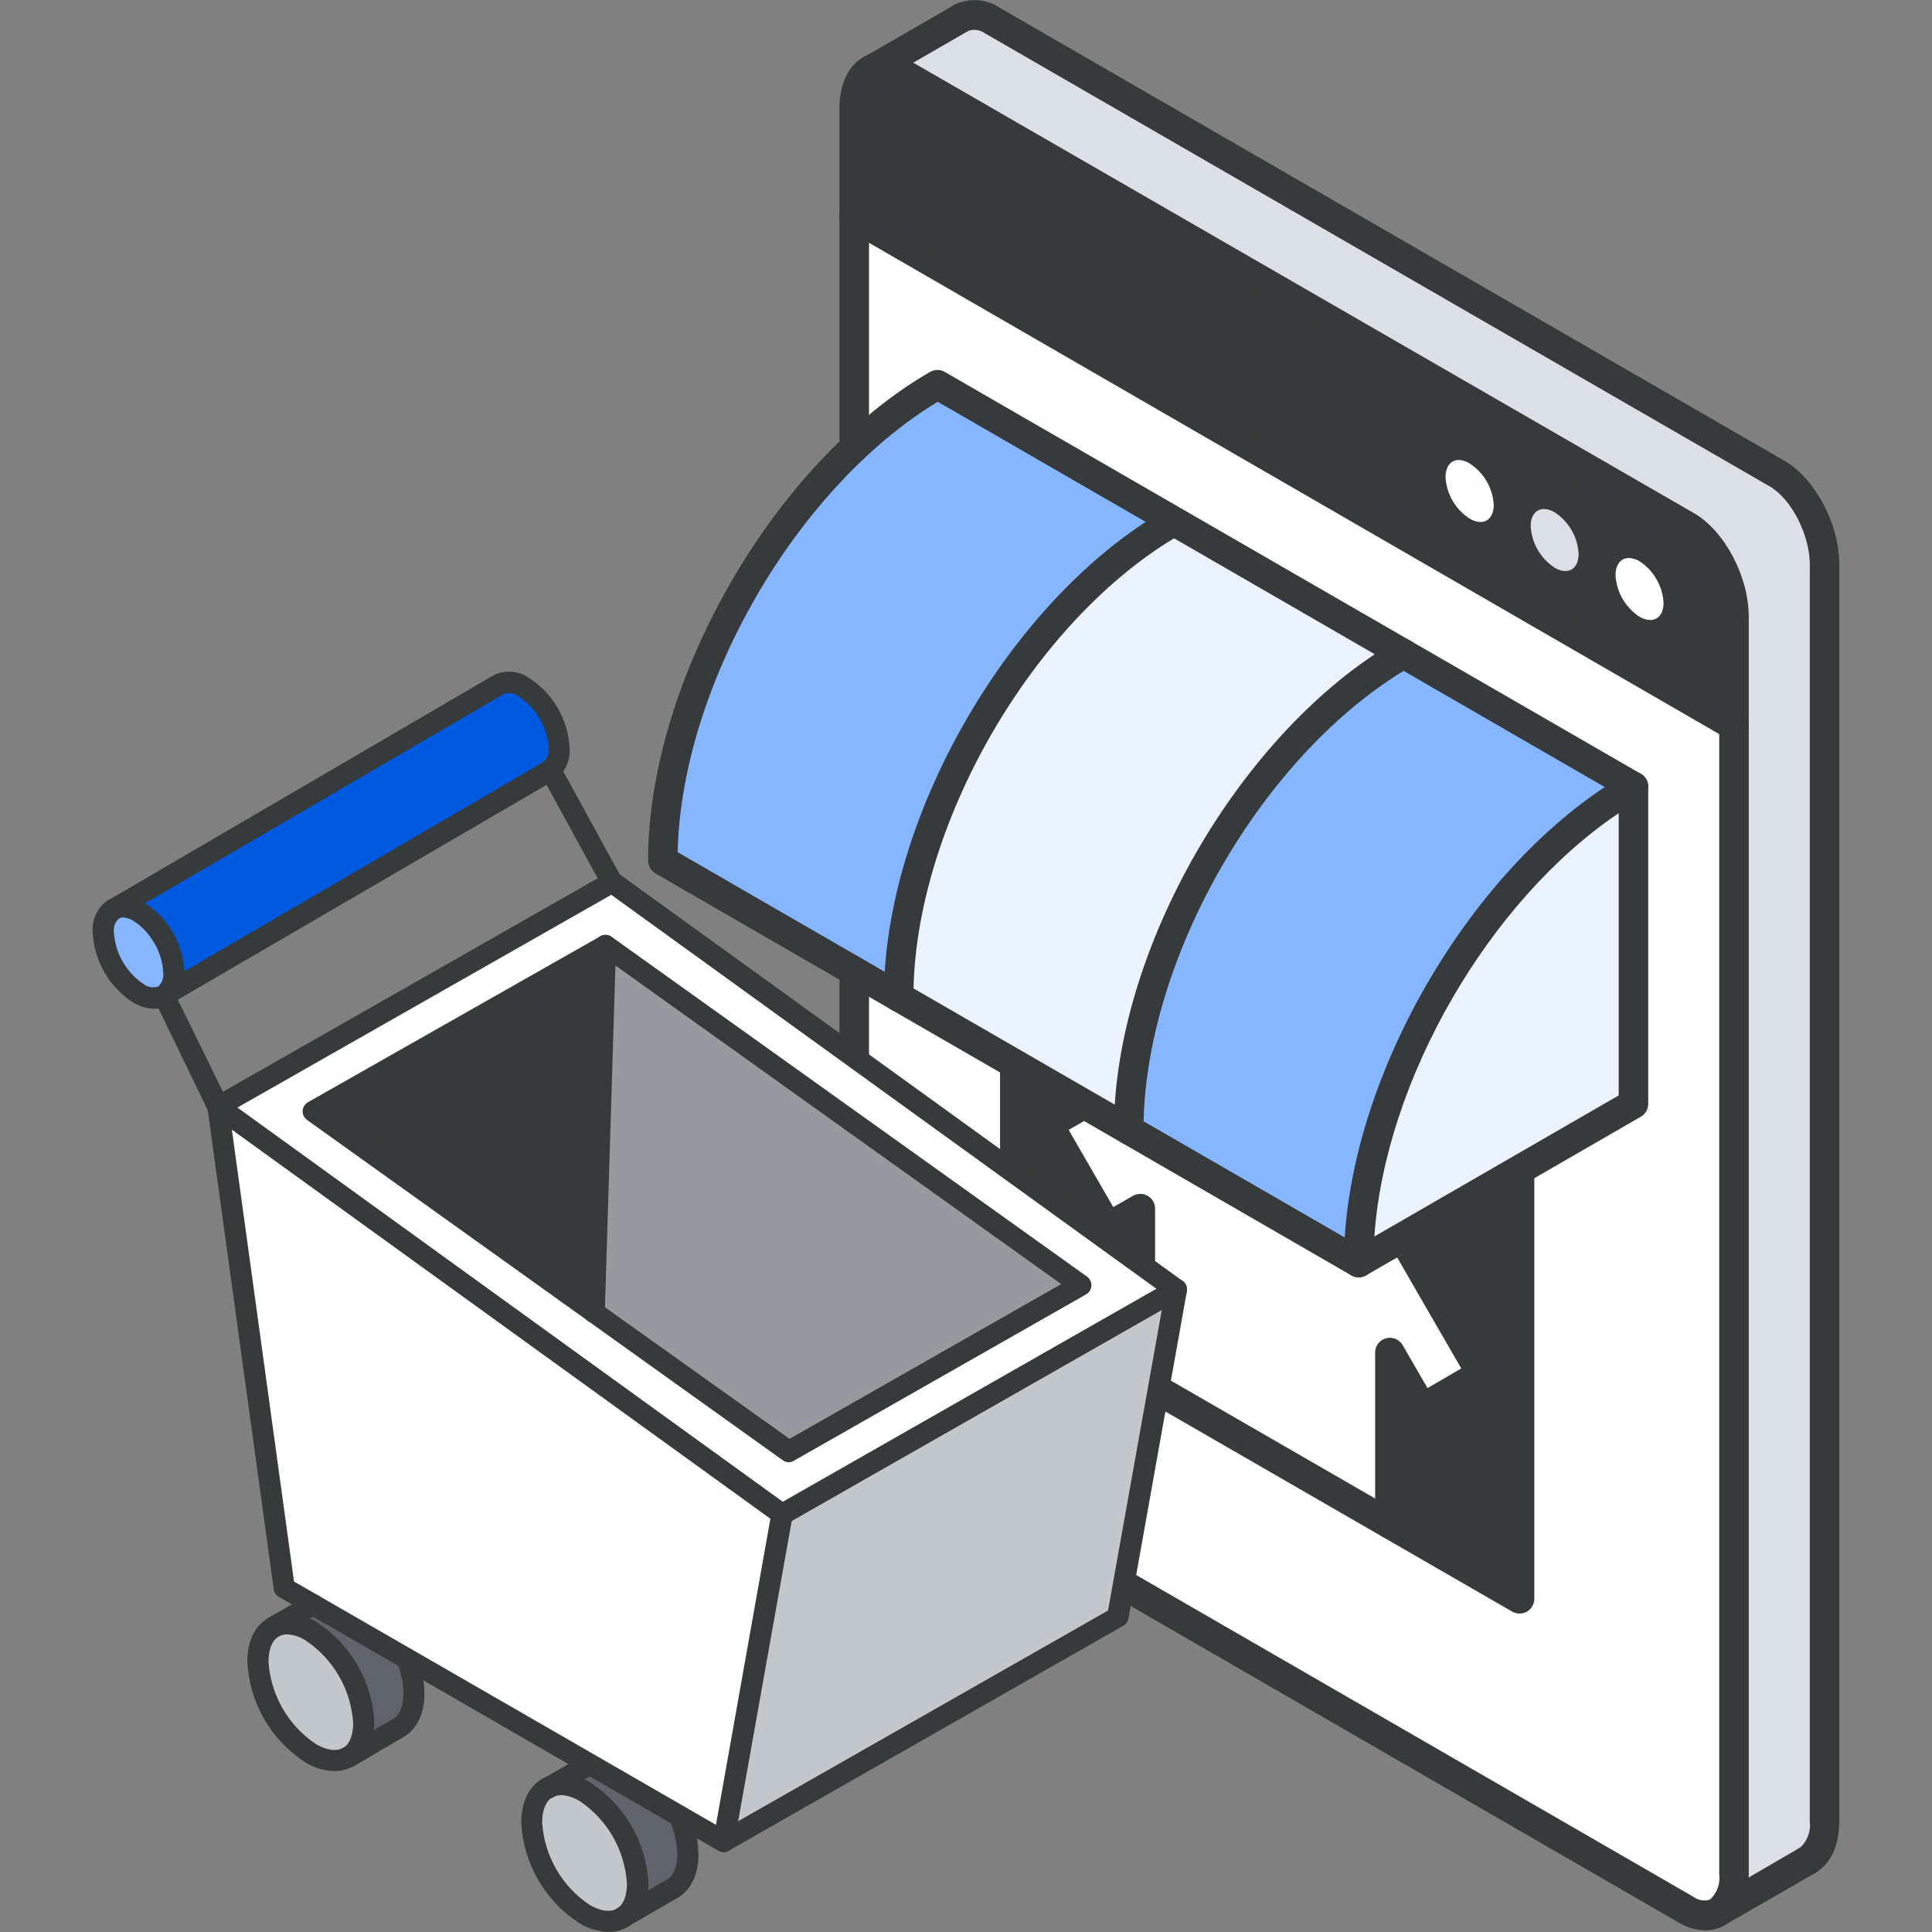 <?xml version="1.0" encoding="UTF-8"?>
<svg xmlns="http://www.w3.org/2000/svg" width="730" height="730" viewBox="0 0 730 730" fill="none">
  <rect x="0" y="0" width="730" height="730" fill="#808080" stroke="none"/>
  <g clip-path="url(#clip0_196_1076)">
    <path d="M322.701 82.989V518.207C322.695 524.838 324.439 531.353 327.757 537.094C331.075 542.835 335.849 547.599 341.597 550.904L637.174 721.644C638.866 722.832 640.845 723.544 642.906 723.708C644.967 723.871 647.033 723.48 648.892 722.574C652.611 720.342 655.066 715.32 655.066 708.067V273.964L322.589 82.022L322.701 82.989Z" fill="white"></path>
    <path d="M329.175 26.448H328.877C325.158 28.642 322.703 33.702 322.703 40.918V81.836L655.18 273.964V233.046C655.18 219.804 647.145 204.441 637.176 198.675L340.632 27.564C338.989 26.387 337.065 25.664 335.053 25.468C333.042 25.272 331.014 25.61 329.175 26.448Z" fill="#373A3A"></path>
    <path d="M340.632 27.49L637.176 198.601C647.145 204.59 655.18 219.804 655.18 233.047V707.993C655.18 715.246 652.799 720.268 649.005 722.5L683.265 702.748C686.984 700.516 689.402 695.308 689.402 688.241V213.294C689.402 200.052 681.368 184.652 671.436 178.923L374.892 7.812C373.238 6.641 371.306 5.925 369.289 5.736C367.272 5.547 365.24 5.891 363.398 6.733L329.175 26.523C331.002 25.664 333.022 25.301 335.034 25.471C337.045 25.64 338.976 26.337 340.632 27.49Z" fill="#DAE0E5"></path>
    <path d="M683.263 708.326C684.258 708.323 685.234 708.053 686.09 707.545C691.744 704.234 694.98 697.204 694.98 688.165V213.293C694.98 198.042 685.867 180.819 674.224 174.086L377.68 2.9C375.199 1.242 372.326 0.266 369.348 0.07C366.371 -0.126 363.394 0.465 360.718 1.784C360.05 2.122 359.458 2.591 358.975 3.162C358.492 3.733 358.129 4.396 357.908 5.11C357.686 5.825 357.611 6.576 357.685 7.321C357.76 8.065 357.984 8.787 358.343 9.443C358.702 10.099 359.19 10.676 359.776 11.14C360.363 11.604 361.037 11.945 361.758 12.143C362.48 12.341 363.233 12.393 363.975 12.294C364.716 12.195 365.43 11.948 366.074 11.568C367.094 11.259 368.172 11.19 369.223 11.364C370.274 11.538 371.271 11.951 372.138 12.572L668.644 183.758C676.865 188.519 683.821 202.022 683.821 213.293V688.165C684.052 689.935 683.866 691.735 683.279 693.42C682.691 695.106 681.718 696.631 680.436 697.873C679.386 698.496 678.569 699.447 678.111 700.578C677.653 701.71 677.579 702.961 677.9 704.139C678.221 705.317 678.919 706.357 679.888 707.1C680.856 707.843 682.042 708.247 683.263 708.252V708.326Z" fill="#373A3A"></path>
    <path d="M644.31 729.38C646.922 729.397 649.49 728.716 651.75 727.408C653.033 726.668 653.969 725.449 654.352 724.019C654.736 722.589 654.536 721.065 653.796 719.783C653.056 718.5 651.837 717.564 650.407 717.18C648.977 716.797 647.453 716.997 646.17 717.737C645.146 718.076 644.057 718.169 642.99 718.008C641.923 717.846 640.91 717.434 640.033 716.807L344.382 546.067C339.51 543.246 335.464 539.194 332.65 534.317C329.837 529.44 328.354 523.91 328.349 518.28V40.916C328.349 35.262 330.097 32.212 331.734 31.282C333.017 30.542 333.953 29.323 334.336 27.893C334.72 26.463 334.52 24.939 333.78 23.656C333.04 22.374 331.821 21.438 330.391 21.054C328.961 20.67 327.437 20.87 326.154 21.61C320.463 24.884 317.19 31.951 317.19 40.916V518.28C317.204 525.868 319.207 533.32 322.999 539.892C326.791 546.465 332.24 551.928 338.802 555.739L634.378 726.478C637.386 728.28 640.806 729.28 644.31 729.38Z" fill="#373A3A"></path>
    <path d="M649.007 728.08C649.997 728.071 650.968 727.815 651.834 727.336C657.6 723.951 660.762 717.106 660.762 707.993V233.047C660.762 217.796 651.648 200.573 639.968 193.84L343.424 22.728C340.955 21.077 338.094 20.104 335.13 19.908C332.165 19.712 329.202 20.3 326.536 21.613C325.861 21.942 325.259 22.404 324.767 22.972C324.275 23.54 323.903 24.201 323.673 24.916C323.442 25.631 323.359 26.385 323.427 27.134C323.495 27.882 323.714 28.608 324.07 29.27C324.425 29.932 324.911 30.515 325.498 30.984C326.085 31.453 326.76 31.799 327.483 32.001C328.207 32.203 328.964 32.257 329.709 32.159C330.454 32.062 331.171 31.814 331.818 31.433C332.828 31.097 333.903 31.003 334.956 31.158C336.009 31.313 337.011 31.713 337.882 32.325L634.388 203.437C642.646 208.31 649.602 221.776 649.602 233.047V707.993C649.852 709.758 649.674 711.557 649.085 713.24C648.496 714.923 647.513 716.44 646.217 717.664C645.152 718.278 644.319 719.226 643.847 720.361C643.376 721.497 643.293 722.756 643.611 723.944C643.929 725.131 644.631 726.181 645.606 726.929C646.582 727.677 647.778 728.081 649.007 728.08Z" fill="#373A3A"></path>
    <path d="M655.176 279.543C656.405 279.544 657.601 279.139 658.576 278.391C659.552 277.643 660.254 276.594 660.572 275.407C660.89 274.219 660.807 272.96 660.336 271.824C659.864 270.688 659.031 269.74 657.966 269.127L325.488 77.185C324.853 76.818 324.152 76.581 323.426 76.485C322.699 76.39 321.96 76.438 321.252 76.628C320.544 76.818 319.88 77.146 319.299 77.592C318.717 78.039 318.229 78.595 317.863 79.231C317.497 79.865 317.259 80.567 317.163 81.293C317.068 82.02 317.117 82.759 317.306 83.467C317.496 84.175 317.824 84.839 318.271 85.42C318.717 86.002 319.274 86.49 319.909 86.856L652.386 278.985C653.25 279.415 654.213 279.608 655.176 279.543Z" fill="#373A3A"></path>
    <path d="M328.88 32.174C329.857 32.16 330.815 31.905 331.669 31.43L366.189 11.492C366.876 11.155 367.486 10.68 367.981 10.097C368.476 9.514 368.846 8.836 369.068 8.104C369.29 7.372 369.36 6.603 369.272 5.843C369.184 5.083 368.941 4.349 368.557 3.688C368.174 3.026 367.659 2.45 367.043 1.996C366.428 1.541 365.726 1.218 364.981 1.047C364.236 0.875 363.463 0.858 362.711 0.998C361.959 1.137 361.244 1.43 360.61 1.858L326.09 21.759C325.024 22.372 324.191 23.32 323.72 24.456C323.249 25.591 323.165 26.851 323.484 28.038C323.802 29.226 324.503 30.275 325.479 31.023C326.455 31.771 327.65 32.175 328.88 32.174Z" fill="#373A3A"></path>
    <path d="M648.894 728.153C649.873 728.158 650.836 727.901 651.684 727.409L686.055 707.583C687.337 706.843 688.273 705.624 688.657 704.194C689.041 702.764 688.84 701.24 688.101 699.957C687.361 698.675 686.142 697.738 684.711 697.355C683.281 696.971 681.757 697.171 680.475 697.911L646.104 717.924C645.038 718.537 644.205 719.485 643.734 720.621C643.263 721.756 643.18 723.016 643.498 724.203C643.816 725.391 644.517 726.44 645.493 727.188C646.469 727.936 647.664 728.341 648.894 728.339V728.153Z" fill="#373A3A"></path>
    <path d="M564.41 190.749C564.41 196.552 560.356 198.895 555.334 195.994C552.682 194.28 550.472 191.966 548.882 189.239C547.292 186.511 546.367 183.448 546.183 180.296C546.183 174.493 550.238 172.15 555.222 175.051C557.883 176.758 560.102 179.07 561.699 181.798C563.295 184.526 564.225 187.593 564.41 190.749Z" fill="white"></path>
    <path d="M596.477 209.277C596.477 215.08 592.422 217.423 587.437 214.522C584.793 212.799 582.592 210.476 581.015 207.741C579.438 205.007 578.529 201.939 578.361 198.787C578.361 193.021 582.416 190.678 587.437 193.579C590.07 195.303 592.26 197.622 593.831 200.349C595.401 203.076 596.307 206.135 596.477 209.277Z" fill="#DAE0E5"></path>
    <path d="M628.574 227.802C628.574 233.568 624.482 235.911 619.498 233.047C616.853 231.324 614.653 229.001 613.076 226.266C611.498 223.532 610.589 220.464 610.422 217.312C610.422 211.546 614.476 209.203 619.498 212.067C622.136 213.797 624.332 216.122 625.909 218.855C627.485 221.587 628.398 224.652 628.574 227.802Z" fill="white"></path>
    <path d="M383.41 326.672V494.064L430.875 521.441V456.679L418.748 463.747L396.429 424.912L438.314 400.733L455.983 410.926C458.98 424.105 466.983 435.603 478.302 442.991C486.672 447.826 494.037 446.934 498.054 441.577C499.152 440.06 499.971 438.359 500.472 436.555L517.918 446.748L559.766 519.21L537.447 532.154L525.283 511.1V575.825L574.273 604.096V436.704L383.41 326.672Z" fill="#373A3A"></path>
    <path d="M396.394 424.913L418.712 463.748L430.876 456.68V521.442L525.174 575.826V511.101L537.337 532.155L559.656 519.211L517.92 446.748L500.251 436.556C499.749 438.36 498.931 440.061 497.833 441.578C493.816 446.934 486.45 447.827 478.081 442.991C466.762 435.604 458.759 424.106 455.762 410.927L438.316 400.734L396.394 424.913Z" fill="white"></path>
    <path d="M525.168 581.405C526.648 581.405 528.067 580.817 529.113 579.771C530.16 578.724 530.748 577.305 530.748 575.825V531.931L532.496 534.944C533.234 536.178 534.419 537.079 535.805 537.46C537.191 537.842 538.671 537.673 539.936 536.99L562.255 524.045C562.892 523.683 563.451 523.197 563.898 522.616C564.345 522.034 564.672 521.369 564.858 520.66C565.239 519.228 565.038 517.704 564.3 516.42L522.75 443.958C522.256 443.111 521.551 442.406 520.704 441.912L503.035 431.719C502.307 431.301 501.493 431.053 500.656 430.995C499.818 430.937 498.978 431.07 498.199 431.385C497.4 431.711 496.686 432.216 496.112 432.86C495.539 433.505 495.12 434.273 494.889 435.104C494.585 436.268 494.068 437.366 493.364 438.341C489.979 442.879 483.506 439.829 480.865 438.341C470.934 431.74 463.938 421.558 461.336 409.921C461.178 409.152 460.862 408.424 460.407 407.783C459.953 407.143 459.369 406.604 458.695 406.201L441.026 396.009C440.179 395.516 439.216 395.256 438.236 395.256C437.256 395.256 436.293 395.516 435.446 396.009L393.672 420.076C393.032 420.435 392.471 420.92 392.024 421.502C391.576 422.084 391.251 422.751 391.069 423.461C390.69 424.881 390.891 426.393 391.627 427.665L413.945 466.537C414.694 467.803 415.91 468.724 417.331 469.104C418.039 469.3 418.779 469.352 419.508 469.256C420.236 469.161 420.938 468.919 421.571 468.546L425.291 466.388V521.441C425.291 522.921 425.879 524.34 426.925 525.387C427.972 526.433 429.391 527.021 430.871 527.021C432.35 527.021 433.77 526.433 434.816 525.387C435.863 524.34 436.45 522.921 436.45 521.441V456.679C436.451 455.699 436.193 454.736 435.704 453.888C435.214 453.039 434.509 452.334 433.661 451.844C432.811 451.358 431.849 451.102 430.871 451.102C429.892 451.102 428.93 451.358 428.081 451.844L420.641 456.084L403.79 426.921L438.31 407.169L451.106 414.608C454.782 428.32 463.427 440.174 475.36 447.863C485.887 453.927 496.488 452.774 502.366 444.962L502.737 444.441L513.897 450.876L552.137 517.052L539.378 524.492L530.004 508.273C529.39 507.208 528.442 506.375 527.307 505.903C526.171 505.432 524.912 505.349 523.724 505.667C522.537 505.985 521.487 506.687 520.74 507.662C519.992 508.638 519.587 509.834 519.588 511.063V575.788C519.583 576.524 519.724 577.253 520.002 577.935C520.28 578.616 520.691 579.235 521.209 579.757C521.728 580.28 522.345 580.694 523.024 580.977C523.703 581.259 524.432 581.405 525.168 581.405Z" fill="#373A3A"></path>
    <path d="M574.159 609.679C575.139 609.693 576.105 609.435 576.948 608.935C577.795 608.442 578.497 607.736 578.987 606.888C579.476 606.04 579.735 605.078 579.738 604.099V436.707C579.736 435.733 579.477 434.776 578.987 433.934C578.498 433.091 577.794 432.393 576.948 431.909L386.233 321.839C385.386 321.346 384.424 321.086 383.444 321.086C382.463 321.086 381.501 321.346 380.654 321.839C379.808 322.332 379.105 323.038 378.615 323.886C378.126 324.734 377.867 325.696 377.864 326.675V494.067C377.863 495.047 378.121 496.01 378.611 496.859C379.1 497.708 379.805 498.412 380.654 498.903L571.369 608.935C572.212 609.435 573.178 609.693 574.159 609.679ZM568.504 440.018V594.427L388.912 490.793V336.347L568.504 440.018Z" fill="#373A3A"></path>
    <path d="M250.346 325.183L339.621 376.703C339.621 310.49 386.119 229.956 443.441 196.849L354.166 145.367C296.955 178.548 250.346 258.97 250.346 325.183Z" fill="#85B6FF"></path>
    <path d="M339.553 376.707L426.485 426.887C426.485 360.637 472.945 280.14 530.305 247.034L443.373 196.854C386.05 229.96 339.553 310.494 339.553 376.707Z" fill="#EBF3FF"></path>
    <path d="M426.484 426.884L513.379 477.065C513.379 410.852 559.877 330.318 617.199 297.212L530.304 247.031C472.945 280.138 426.484 360.82 426.484 426.884Z" fill="#85B6FF"></path>
    <path d="M513.379 477.064L617.199 417.101V297.211C559.877 330.317 513.379 410.851 513.379 477.064Z" fill="#EBF3FF"></path>
    <path d="M513.378 482.645C514.356 482.641 515.317 482.385 516.167 481.901L619.987 421.938C620.839 421.451 621.546 420.746 622.036 419.897C622.526 419.047 622.782 418.083 622.777 417.102V297.212C622.778 296.232 622.521 295.27 622.031 294.421C621.542 293.572 620.837 292.867 619.989 292.377C619.141 291.887 618.178 291.629 617.198 291.629C616.219 291.629 615.256 291.887 614.408 292.376C555.635 326.301 507.798 409.141 507.798 477.065C507.801 478.045 508.06 479.006 508.549 479.854C509.039 480.703 509.741 481.408 510.588 481.901C511.438 482.385 512.399 482.641 513.378 482.645ZM611.618 413.903L519.292 467.208C523.347 408.211 562.591 340.25 611.618 307.256V413.903Z" fill="#373A3A"></path>
    <path d="M426.484 432.467C427.964 432.467 429.383 431.879 430.429 430.833C431.476 429.786 432.064 428.367 432.064 426.887C432.064 362.534 477.371 284.046 533.094 251.87C534.376 251.13 535.312 249.911 535.696 248.481C536.08 247.051 535.88 245.527 535.14 244.244C534.4 242.962 533.181 242.026 531.751 241.642C530.32 241.258 528.797 241.458 527.514 242.198C468.741 276.16 420.904 359 420.904 426.887C420.904 428.367 421.492 429.786 422.538 430.833C423.585 431.879 425.004 432.467 426.484 432.467Z" fill="#373A3A"></path>
    <path d="M339.556 382.283C341.035 382.283 342.455 381.696 343.501 380.649C344.548 379.603 345.135 378.184 345.135 376.704C345.135 312.351 390.48 233.826 446.203 201.872C447.43 201.129 448.324 199.941 448.698 198.555C449.072 197.17 448.898 195.693 448.212 194.433C447.487 193.185 446.301 192.271 444.91 191.888C443.519 191.506 442.033 191.685 440.772 192.387C381.813 225.94 333.976 308.743 333.976 376.704C333.976 378.184 334.564 379.603 335.61 380.649C336.657 381.696 338.076 382.283 339.556 382.283Z" fill="#373A3A"></path>
    <path d="M513.374 482.646C514.604 482.647 515.799 482.243 516.775 481.495C517.751 480.747 518.452 479.698 518.77 478.51C519.088 477.322 519.005 476.063 518.534 474.928C518.063 473.792 517.23 472.844 516.164 472.231L256.038 321.987C257.488 259.346 300.675 184.354 354.315 151.806L614.405 302.049C615.687 302.789 617.211 302.989 618.641 302.605C620.071 302.222 621.29 301.286 622.03 300.003C622.77 298.721 622.97 297.197 622.587 295.767C622.203 294.336 621.267 293.117 619.984 292.377L356.993 140.535C356.146 140.041 355.184 139.781 354.204 139.781C353.223 139.781 352.261 140.041 351.414 140.535C292.603 174.459 244.878 257.3 244.878 325.186C244.881 326.166 245.14 327.127 245.63 327.975C246.119 328.824 246.822 329.529 247.668 330.022L510.585 481.902C511.432 482.394 512.395 482.651 513.374 482.646Z" fill="#373A3A"></path>
  </g>
  <g clip-path="url(#clip1_196_1076)">
    <path d="M42.856 343.541C41.511 344.521 40.447 345.838 39.773 347.36C39.098 348.882 38.837 350.555 39.015 352.21C39.27 356.841 40.61 361.347 42.927 365.364C45.243 369.381 48.472 372.798 52.353 375.337C53.719 376.315 55.319 376.914 56.992 377.073C58.664 377.232 60.349 376.946 61.875 376.244H62.035C63.324 375.245 64.337 373.935 64.981 372.438C65.625 370.94 65.878 369.304 65.716 367.682C65.505 362.429 63.833 357.339 60.888 352.984C58.704 349.529 55.768 346.611 52.299 344.448C50.944 343.48 49.358 342.886 47.7 342.727C46.042 342.568 44.371 342.849 42.856 343.541Z" fill="#85B6FF"></path>
    <path d="M188.395 258.689L42.859 343.54C44.375 342.853 46.045 342.575 47.702 342.734C49.358 342.893 50.945 343.484 52.302 344.447C55.771 346.61 58.706 349.528 60.891 352.983C63.803 357.321 65.456 362.38 65.666 367.6C65.827 369.222 65.574 370.859 64.93 372.357C64.287 373.854 63.273 375.164 61.985 376.163L207.361 291.338L208.001 290.911C209.131 289.885 210.01 288.613 210.57 287.193C211.129 285.773 211.355 284.243 211.229 282.722C210.989 278.092 209.655 273.584 207.337 269.569C205.018 265.554 201.781 262.145 197.891 259.622C196.542 258.619 194.946 258.002 193.273 257.837C191.6 257.673 189.914 257.967 188.395 258.689Z" fill="#005AE0"></path>
    <path d="M82.359 418.096L107.407 599.935L273.455 695.83L295.515 572.167L82.359 418.096Z" fill="white"></path>
    <path d="M82.359 418.096L295.515 572.168L444.385 487.317L231.229 333.352L82.359 418.096ZM224.401 495.932L118.237 419.91L228.669 357.199L408.455 485.556L298.102 548.401L224.401 495.932Z" fill="white"></path>
    <path d="M97.457 627.811C97.826 634.758 99.829 641.52 103.306 647.546C106.783 653.572 111.633 658.692 117.463 662.488C122.958 665.662 127.973 665.956 131.6 663.875H131.867C135.335 661.688 137.442 657.286 137.442 651.045C137.06 644.104 135.053 637.35 131.582 631.327C128.112 625.304 123.276 620.18 117.463 616.368C111.915 613.194 106.793 612.9 103.299 615.007C99.804 617.115 97.457 621.409 97.457 627.811Z" fill="#C2C7CC"></path>
    <path d="M103.273 614.847C106.874 612.74 111.889 613.033 117.438 616.207C123.251 620.019 128.087 625.143 131.557 631.166C135.027 637.189 137.035 643.943 137.417 650.884C137.417 657.126 135.309 661.554 131.842 663.715L150.514 652.858C154.115 650.777 156.382 646.296 156.382 639.921C156.345 635.347 155.439 630.821 153.715 626.584L118.238 606.178L103.273 614.847Z" fill="#5F646B"></path>
    <path d="M118.352 419.909L224.516 495.931L228.784 357.197L118.352 419.909Z" fill="#373A3A"></path>
    <path d="M200.957 688.548C201.335 695.496 203.346 702.257 206.826 708.282C210.307 714.307 215.159 719.426 220.99 723.224C226.538 726.425 231.659 726.692 235.154 724.612L235.394 724.425C238.888 722.318 240.995 717.89 240.995 711.648C240.623 704.702 238.617 697.941 235.141 691.916C231.665 685.891 226.816 680.771 220.99 676.971C215.468 673.77 210.48 673.503 206.799 675.584C203.118 677.665 200.957 682.226 200.957 688.548Z" fill="#C2C7CC"></path>
    <path d="M222.645 666.488L206.801 675.638C210.482 673.557 215.47 673.824 220.992 677.025C226.818 680.824 231.667 685.945 235.143 691.97C238.619 697.995 240.625 704.755 240.997 711.701C240.997 717.943 238.89 722.371 235.396 724.479L235.156 724.665L254.148 713.729C257.776 711.621 259.99 707.113 259.99 700.765C259.886 695.719 258.761 690.746 256.682 686.147L222.645 666.488Z" fill="#5F646B"></path>
    <path d="M228.776 357.197L224.508 495.931L298.103 548.4L408.401 485.555L228.776 357.197Z" fill="#969A9E"></path>
    <path d="M275.164 686.628L273.457 695.831L422.301 610.953L444.387 487.316L295.517 572.168L275.164 686.628Z" fill="#C2C7CC"></path>
    <path d="M273.457 699.833C272.755 699.83 272.066 699.646 271.456 699.299L105.408 603.404C104.874 603.108 104.417 602.691 104.074 602.186C103.731 601.681 103.512 601.102 103.434 600.497L78.386 418.657C78.277 417.879 78.4 417.085 78.739 416.376C79.078 415.666 79.618 415.073 80.292 414.669C80.967 414.264 81.745 414.068 82.531 414.104C83.316 414.139 84.073 414.406 84.708 414.869L297.864 568.941C298.471 569.386 298.942 569.991 299.224 570.688C299.507 571.385 299.59 572.147 299.464 572.889L277.405 696.552C277.292 697.184 277.03 697.78 276.64 698.291C276.251 698.801 275.744 699.211 275.164 699.486C274.625 699.717 274.044 699.835 273.457 699.833ZM224.643 663.022L270.523 689.51L291.089 573.849L87.616 426.846L111.089 597.563L224.643 663.022Z" fill="#373A3A"></path>
    <path d="M295.518 576.197C294.63 576.202 293.766 575.912 293.061 575.372C292.356 574.832 291.85 574.073 291.624 573.215C291.398 572.356 291.464 571.446 291.812 570.629C292.159 569.812 292.769 569.134 293.544 568.701L442.388 483.85C442.844 483.559 443.355 483.363 443.889 483.276C444.423 483.188 444.97 483.209 445.495 483.339C446.021 483.468 446.515 483.703 446.947 484.029C447.379 484.355 447.741 484.765 448.01 485.234C448.279 485.704 448.45 486.223 448.513 486.761C448.575 487.299 448.528 487.843 448.374 488.362C448.22 488.881 447.962 489.364 447.617 489.78C447.271 490.196 446.844 490.538 446.362 490.785L297.492 575.663C296.891 576.007 296.211 576.19 295.518 576.197Z" fill="#373A3A"></path>
    <path d="M231.228 337.352C230.509 337.351 229.803 337.158 229.184 336.792C228.565 336.426 228.055 335.901 227.707 335.272L204.474 292.833C204.201 292.371 204.024 291.859 203.953 291.327C203.882 290.795 203.919 290.255 204.061 289.738C204.203 289.221 204.448 288.737 204.781 288.316C205.113 287.896 205.527 287.546 205.998 287.288C206.468 287.031 206.985 286.871 207.519 286.817C208.053 286.763 208.592 286.818 209.104 286.976C209.617 287.135 210.092 287.396 210.501 287.742C210.911 288.088 211.247 288.513 211.489 288.992L234.723 331.431C235.203 332.35 235.308 333.421 235.014 334.416C234.721 335.412 234.052 336.254 233.149 336.765C232.566 337.114 231.907 337.315 231.228 337.352Z" fill="#373A3A"></path>
    <path d="M224.4 499.933C223.336 499.898 222.329 499.443 221.6 498.669C220.87 497.894 220.477 496.862 220.505 495.798L224.773 357.091C224.828 356.037 225.29 355.045 226.061 354.323C226.832 353.602 227.852 353.208 228.908 353.223C229.433 353.24 229.95 353.361 230.429 353.578C230.908 353.795 231.339 354.105 231.699 354.489C232.058 354.873 232.338 355.324 232.523 355.816C232.707 356.308 232.793 356.832 232.776 357.358L228.508 496.065C228.494 496.589 228.377 497.105 228.162 497.584C227.948 498.063 227.641 498.494 227.259 498.854C226.877 499.214 226.428 499.494 225.937 499.679C225.447 499.864 224.924 499.95 224.4 499.933Z" fill="#373A3A"></path>
    <path d="M273.461 699.83C272.582 699.825 271.729 699.531 271.034 698.992C270.338 698.454 269.84 697.701 269.615 696.851C269.39 696.001 269.452 695.1 269.79 694.289C270.129 693.477 270.725 692.8 271.487 692.361L418.677 608.523L440.017 489.182L230.969 338.098L84.259 421.589C83.784 421.859 83.257 422.028 82.713 422.087C82.169 422.145 81.619 422.092 81.096 421.929C80.574 421.767 80.09 421.499 79.675 421.142C79.26 420.785 78.923 420.347 78.684 419.855L58.358 377.896C57.895 376.941 57.83 375.841 58.178 374.838C58.526 373.835 59.257 373.011 60.212 372.548C61.167 372.084 62.267 372.019 63.27 372.367C64.273 372.715 65.097 373.446 65.561 374.401L84.233 412.519L229.395 329.828C230.061 329.449 230.821 329.268 231.587 329.306C232.352 329.343 233.091 329.599 233.716 330.042L446.845 484.007C447.459 484.445 447.936 485.049 448.219 485.748C448.502 486.447 448.581 487.213 448.446 487.955L426.359 611.617C426.25 612.178 426.019 612.707 425.682 613.168C425.346 613.629 424.912 614.01 424.412 614.285L275.462 699.216C274.863 699.599 274.172 699.812 273.461 699.83Z" fill="#373A3A"></path>
    <path d="M58.302 381.15C55.476 381.078 52.718 380.269 50.3 378.803C45.822 375.904 42.099 371.98 39.441 367.355C36.783 362.729 35.266 357.537 35.016 352.209C34.827 349.856 35.265 347.496 36.287 345.368C37.309 343.24 38.876 341.422 40.831 340.098C42.953 339.037 45.321 338.562 47.689 338.722C50.057 338.881 52.34 339.669 54.301 341.005C58.365 343.448 61.807 346.798 64.357 350.795C67.66 355.793 69.507 361.612 69.692 367.6C69.876 369.897 69.462 372.203 68.49 374.293C67.517 376.383 66.02 378.185 64.144 379.523L63.77 379.737C62.101 380.674 60.217 381.161 58.302 381.15ZM46.325 346.66C45.812 346.67 45.311 346.827 44.885 347.114C44.194 347.755 43.664 348.552 43.34 349.437C43.015 350.323 42.905 351.272 43.018 352.209C43.263 356.135 44.411 359.952 46.372 363.362C48.334 366.772 51.057 369.683 54.328 371.868C55.078 372.438 55.955 372.818 56.884 372.976C57.813 373.134 58.766 373.065 59.663 372.775H59.796C60.483 372.112 61.011 371.302 61.339 370.405C61.667 369.509 61.787 368.55 61.69 367.6C61.481 363.134 60.041 358.814 57.529 355.116C55.691 352.195 53.221 349.725 50.3 347.887C49.101 347.146 47.733 346.724 46.325 346.66Z" fill="#373A3A"></path>
    <path d="M230.033 730.001C226.16 729.875 222.385 728.754 219.07 726.747C212.598 722.613 207.212 716.986 203.364 710.34C199.517 703.693 197.319 696.221 196.957 688.549C196.957 681.001 199.811 675.025 204.799 672.145C209.787 669.264 216.376 669.691 222.991 673.532C229.436 677.673 234.797 683.296 238.625 689.932C242.454 696.568 244.639 704.024 244.998 711.676C244.998 719.038 242.33 724.72 237.742 727.681C237.501 727.886 237.231 728.057 236.942 728.188C234.841 729.394 232.456 730.02 230.033 730.001ZM208.694 679.107C206.266 680.52 204.853 683.961 204.853 688.576C205.236 694.823 207.064 700.895 210.193 706.316C213.322 711.736 217.667 716.356 222.885 719.812C226.806 722.079 230.433 722.613 232.888 721.279L233.208 721.066C235.582 719.625 236.889 716.291 236.889 711.703C236.507 705.491 234.702 699.45 231.612 694.047C228.522 688.645 224.231 684.026 219.07 680.547C214.962 678.146 211.335 677.666 208.8 679.107H208.694Z" fill="#373A3A"></path>
    <path d="M235.076 728.558C234.194 728.559 233.337 728.268 232.637 727.732C231.938 727.196 231.435 726.443 231.207 725.592C230.978 724.74 231.038 723.837 231.376 723.023C231.714 722.208 232.311 721.529 233.075 721.089L252.068 710.152C254.522 708.739 255.909 705.271 255.909 700.656C255.803 696.154 254.796 691.719 252.948 687.612C252.586 686.651 252.608 685.587 253.01 684.641C253.411 683.695 254.161 682.94 255.104 682.532C256.047 682.124 257.111 682.094 258.075 682.449C259.039 682.804 259.83 683.516 260.283 684.438C262.567 689.546 263.801 695.062 263.911 700.656C263.911 708.232 261.057 714.207 256.069 717.088L237.077 728.024C236.469 728.377 235.778 728.561 235.076 728.558Z" fill="#373A3A"></path>
    <path d="M206.795 679.638C206.091 679.641 205.4 679.457 204.791 679.106C204.181 678.754 203.676 678.248 203.327 677.637C202.844 676.729 202.727 675.67 203 674.678C203.272 673.686 203.915 672.836 204.794 672.302L220.639 663.153C221.094 662.89 221.597 662.72 222.118 662.651C222.639 662.583 223.169 662.618 223.677 662.754C224.185 662.89 224.661 663.125 225.077 663.445C225.494 663.765 225.844 664.165 226.107 664.62C226.37 665.075 226.54 665.578 226.609 666.099C226.677 666.621 226.642 667.15 226.506 667.658C226.37 668.166 226.135 668.642 225.815 669.059C225.495 669.476 225.095 669.826 224.64 670.088L208.795 679.238C208.177 679.55 207.486 679.688 206.795 679.638Z" fill="#373A3A"></path>
    <path d="M126.4 669.211C122.523 669.107 118.742 667.985 115.437 665.957C108.997 661.812 103.641 656.188 99.817 649.552C95.994 642.916 93.813 635.462 93.457 627.812C93.457 620.157 96.124 614.475 101.299 611.407C106.474 608.34 112.929 609.007 119.465 612.794C125.905 616.939 131.26 622.563 135.084 629.199C138.908 635.835 141.088 643.289 141.444 650.939C141.444 658.354 138.777 664.116 133.976 667.157H133.842L133.602 667.29C131.411 668.549 128.927 669.211 126.4 669.211ZM108.555 617.542C107.418 617.518 106.296 617.794 105.3 618.343C102.846 619.756 101.459 623.224 101.459 627.812C101.843 634.053 103.666 640.12 106.785 645.539C109.904 650.958 114.234 655.581 119.438 659.048C123.439 661.342 127.12 661.875 129.601 660.435H129.788C132.162 658.915 133.442 655.58 133.442 651.046C133.049 644.804 131.22 638.738 128.097 633.319C124.974 627.901 120.641 623.278 115.437 619.81C113.375 618.477 111.005 617.696 108.555 617.542Z" fill="#373A3A"></path>
    <path d="M131.595 667.901C130.714 667.902 129.857 667.611 129.157 667.075C128.457 666.539 127.954 665.786 127.726 664.935C127.498 664.083 127.558 663.18 127.895 662.366C128.233 661.551 128.831 660.872 129.595 660.432L148.587 649.442C151.041 648.028 152.455 644.587 152.455 639.972C152.382 635.921 151.54 631.92 149.974 628.182C149.631 627.21 149.676 626.143 150.101 625.204C150.525 624.264 151.296 623.525 152.252 623.139C153.208 622.754 154.276 622.753 155.233 623.136C156.191 623.519 156.963 624.256 157.39 625.195C159.309 629.888 160.323 634.902 160.377 639.972C160.377 647.495 157.523 653.47 152.375 656.377L133.703 667.367C133.065 667.741 132.334 667.926 131.595 667.901Z" fill="#373A3A"></path>
    <path d="M103.275 618.849C102.394 618.85 101.536 618.56 100.837 618.023C100.137 617.487 99.634 616.735 99.406 615.883C99.178 615.031 99.237 614.128 99.575 613.314C99.913 612.5 100.511 611.82 101.275 611.38L116.239 602.764C117.159 602.234 118.251 602.09 119.277 602.365C120.302 602.64 121.177 603.312 121.707 604.231C122.238 605.151 122.381 606.244 122.106 607.269C121.831 608.295 121.16 609.169 120.24 609.7L105.276 618.315C104.668 618.668 103.978 618.852 103.275 618.849Z" fill="#373A3A"></path>
    <path d="M61.819 380.245C60.935 380.252 60.073 379.966 59.369 379.432C58.665 378.898 58.157 378.145 57.926 377.292C57.694 376.439 57.752 375.534 58.089 374.717C58.427 373.9 59.025 373.217 59.791 372.776L205.727 287.685C206.32 287.012 206.768 286.224 207.044 285.371C207.319 284.517 207.416 283.616 207.328 282.723C207.069 278.786 205.898 274.962 203.907 271.555C201.917 268.148 199.161 265.25 195.858 263.091C195.114 262.508 194.239 262.115 193.31 261.948C192.38 261.78 191.423 261.843 190.523 262.131L44.88 347.116C44.427 347.382 43.925 347.556 43.404 347.628C42.883 347.701 42.353 347.67 41.844 347.537C41.335 347.405 40.857 347.173 40.437 346.856C40.018 346.539 39.665 346.142 39.399 345.689C39.132 345.235 38.958 344.733 38.886 344.212C38.813 343.691 38.844 343.161 38.977 342.652C39.109 342.143 39.341 341.665 39.658 341.246C39.975 340.826 40.372 340.473 40.826 340.207L186.362 255.222C188.489 254.138 190.871 253.652 193.253 253.816C195.635 253.981 197.927 254.789 199.885 256.156C204.39 259.05 208.135 262.983 210.804 267.625C213.473 272.266 214.988 277.481 215.223 282.83C215.356 284.963 214.991 287.097 214.158 289.064C213.325 291.031 212.046 292.778 210.422 294.167L210.208 294.354L209.355 294.914L63.846 379.685C63.232 380.049 62.532 380.243 61.819 380.245Z" fill="#373A3A"></path>
    <path d="M298.1 552.51C297.267 552.516 296.453 552.254 295.779 551.763L116.02 423.166C115.475 422.772 115.035 422.25 114.742 421.644C114.448 421.039 114.31 420.37 114.34 419.698C114.392 419.036 114.603 418.397 114.956 417.835C115.31 417.273 115.794 416.805 116.367 416.47L226.799 353.785C227.465 353.406 228.226 353.225 228.991 353.263C229.757 353.301 230.495 353.556 231.121 353.999L410.72 482.356C411.262 482.751 411.698 483.275 411.987 483.88C412.276 484.486 412.408 485.154 412.374 485.824C412.343 486.491 412.143 487.14 411.793 487.709C411.443 488.278 410.955 488.749 410.373 489.078L300.074 551.87C299.489 552.263 298.805 552.485 298.1 552.51ZM226.826 492.679L298.34 543.654L400.984 485.184L228.533 361.948L125.703 420.285L226.826 492.679Z" fill="#373A3A"></path>
  </g>
  <defs>
    <clipPath id="clip0_196_1076">
      <rect width="450.209" height="729.381" fill="white" transform="matrix(-1 0 0 1 694.98 0)"></rect>
    </clipPath>
    <clipPath id="clip1_196_1076">
      <rect width="413.374" height="476.246" fill="white" transform="translate(35.016 253.754)"></rect>
    </clipPath>
  </defs>
</svg>
